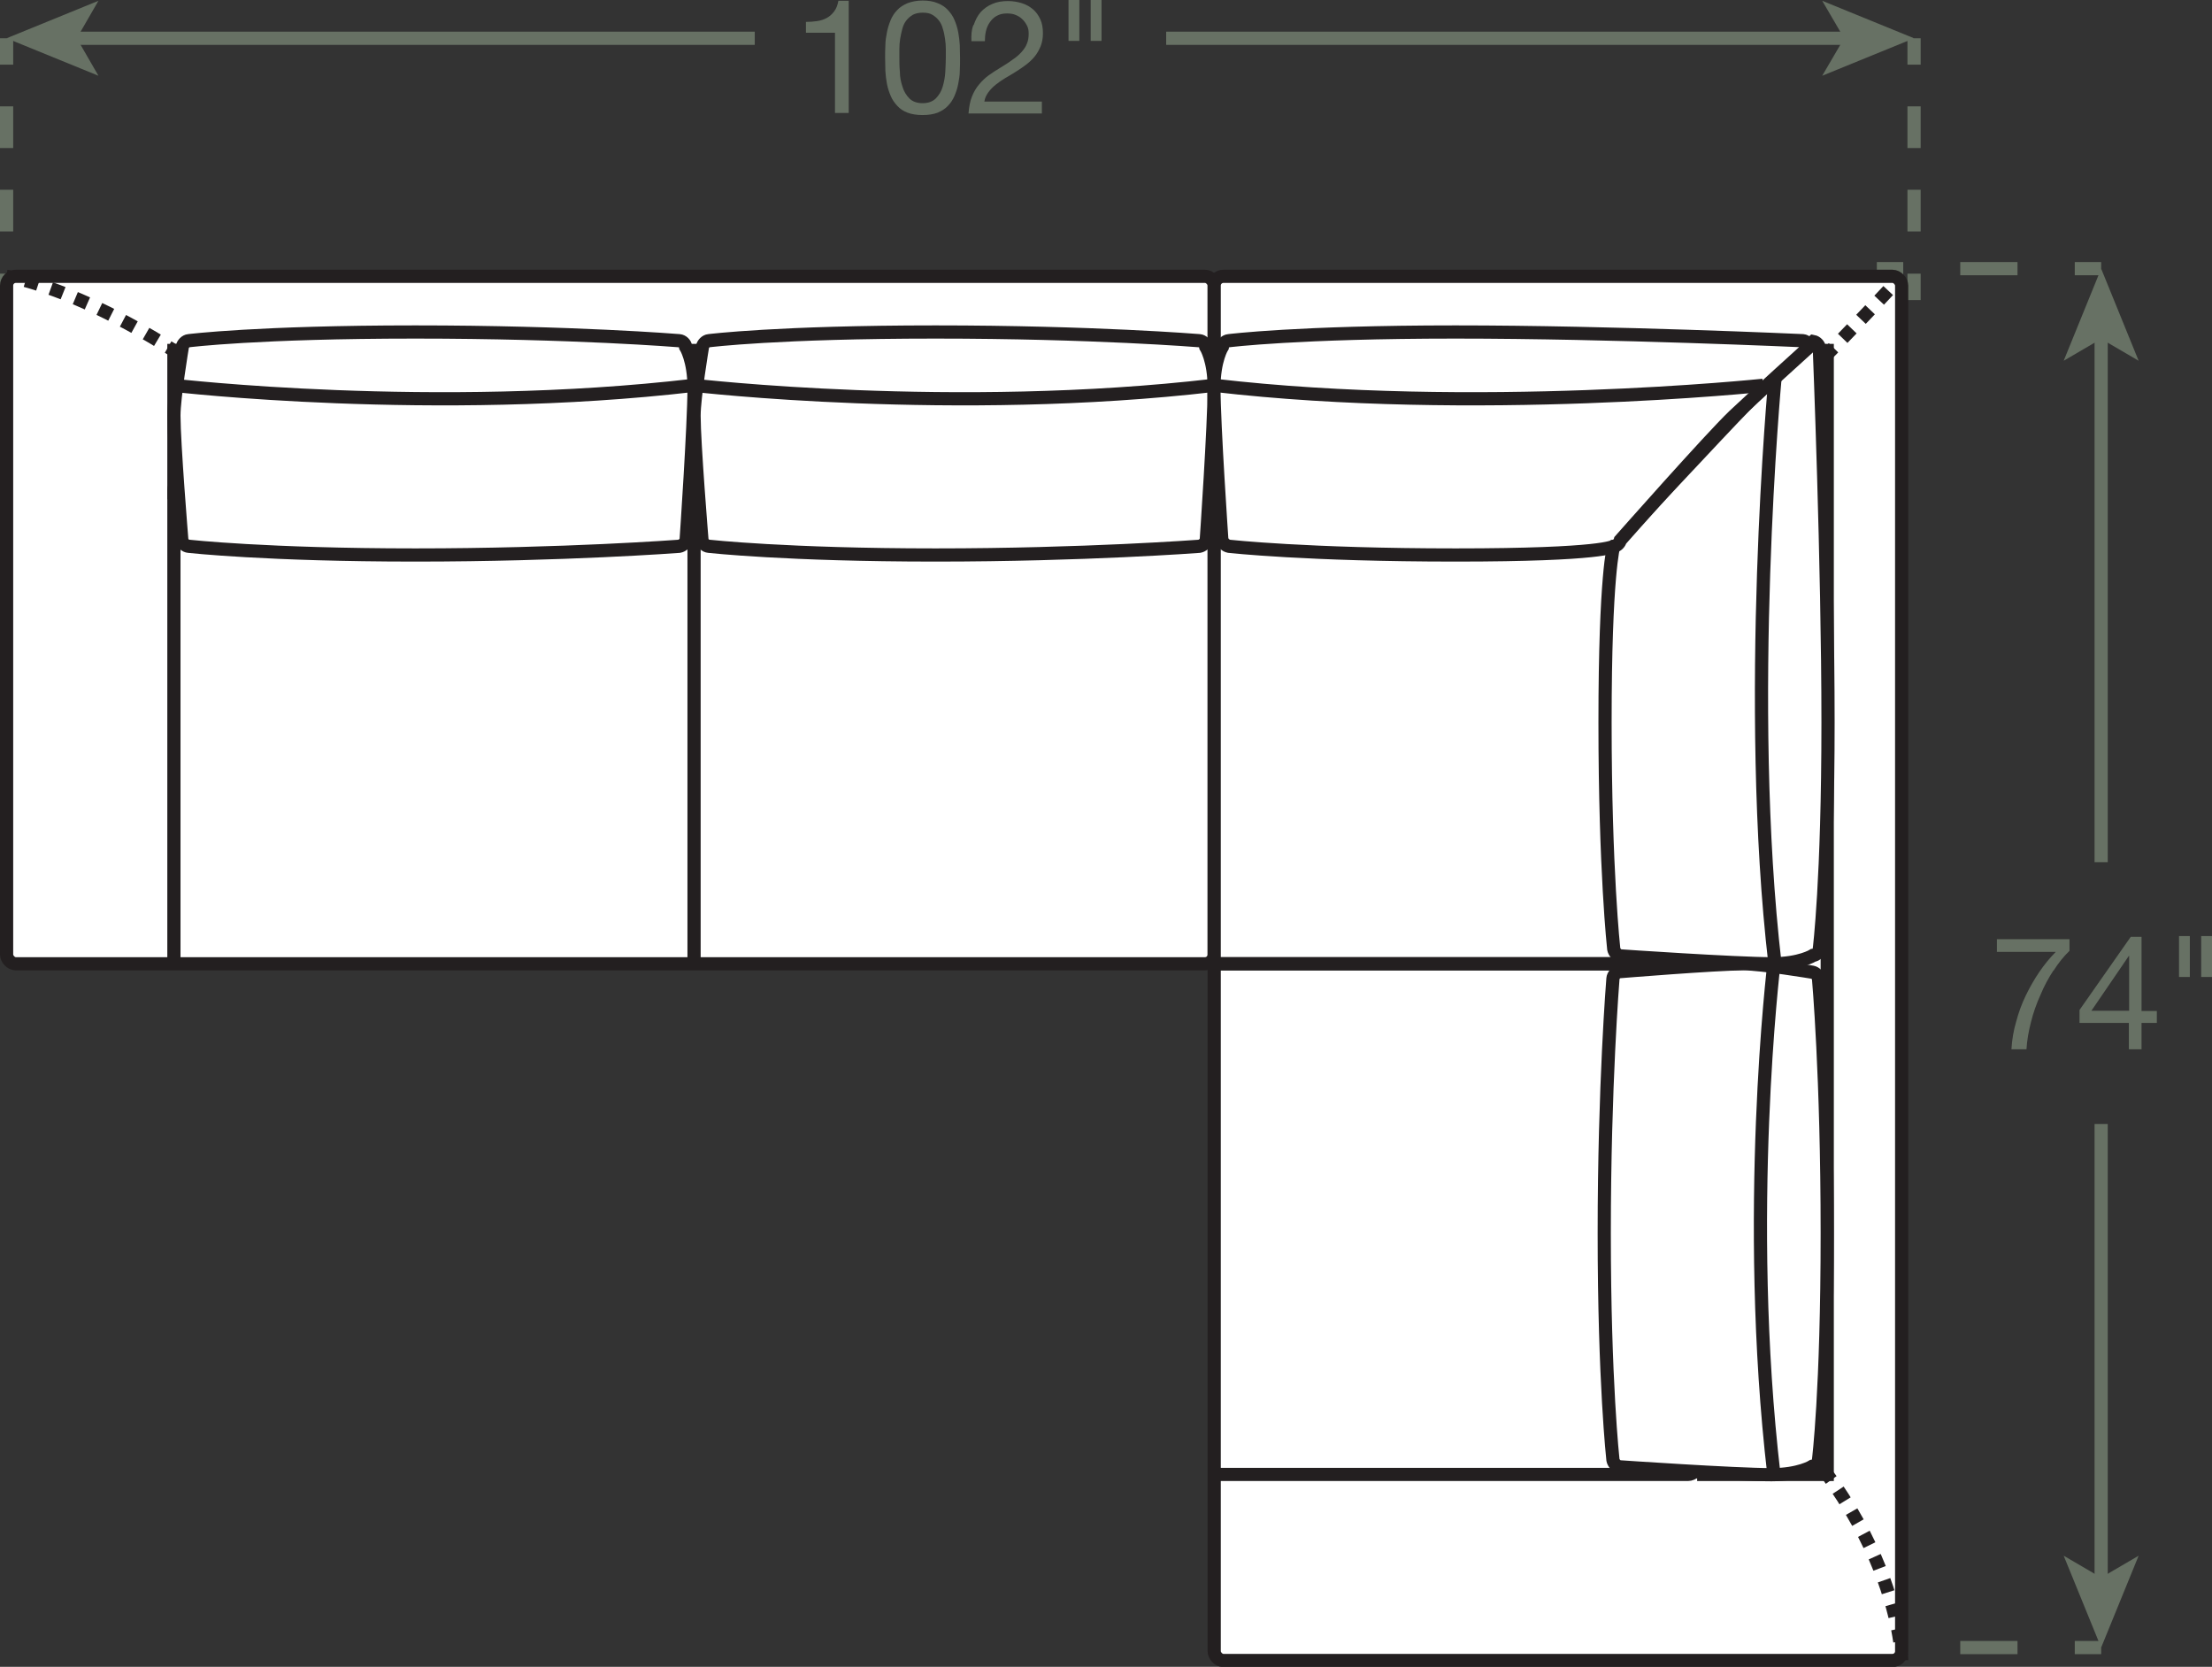 <?xml version="1.0" encoding="UTF-8"?><svg id="Layer_2" xmlns="http://www.w3.org/2000/svg" viewBox="0 0 83.82 63.16"><rect x="0" y="0" width="83.82" height="63.16" fill="#333333" stroke="none"/><defs><style>.cls-1{stroke-dasharray:0 0 .5 .5;}.cls-1,.cls-2,.cls-3,.cls-4,.cls-5,.cls-6,.cls-7,.cls-8,.cls-9{stroke-width:.5px;}.cls-1,.cls-2,.cls-3,.cls-4,.cls-5,.cls-6,.cls-7,.cls-9{fill:none;}.cls-1,.cls-2,.cls-3,.cls-5,.cls-8{stroke:#231f20;}.cls-2{stroke-dasharray:0 0 .5 .5;}.cls-4,.cls-6,.cls-7,.cls-9{stroke:#677164;}.cls-5{stroke-dasharray:0 0 .48 .48;}.cls-6{stroke-dasharray:0 0 2.17 2.17;}.cls-7{stroke-dasharray:0 0 1.58 1.58;}.cls-8,.cls-10{fill:#fff;}.cls-10,.cls-11{stroke-width:0px;}.cls-11{fill:#677164;}.cls-9{stroke-dasharray:0 0 2.17 2.17;}</style></defs><g id="Layer_1-2"><line class="cls-4" x1="79.62" y1="62.43" x2="78.62" y2="62.43"/><line class="cls-6" x1="76.45" y1="62.43" x2="73.2" y2="62.43"/><line class="cls-4" x1="72.12" y1="62.43" x2="71.12" y2="62.43"/><line class="cls-4" x1="79.62" y1="12.66" x2="79.62" y2="32.67"/><polygon class="cls-11" points="79.62 10.18 78.2 13.67 79.62 12.84 81.04 13.67 79.62 10.18"/><line class="cls-4" x1="79.62" y1="10.18" x2="78.62" y2="10.18"/><line class="cls-9" x1="76.45" y1="10.18" x2="73.2" y2="10.18"/><line class="cls-4" x1="72.12" y1="10.18" x2="71.12" y2="10.18"/><line class="cls-4" x1="79.62" y1="59.96" x2="79.62" y2="42.59"/><polygon class="cls-11" points="79.62 62.43 81.04 58.95 79.62 59.78 78.2 58.95 79.62 62.43"/><path class="cls-11" d="M77.82,36.76c-.19.29-.36.6-.5.94-.15.33-.27.67-.36,1.03-.09.35-.15.69-.17,1.03h-.57c.02-.36.08-.71.18-1.05.09-.34.21-.67.36-.98.15-.31.32-.61.51-.89.19-.28.4-.54.63-.77h-2.23v-.48h2.75v.44c-.22.21-.42.46-.61.76Z"/><path class="cls-11" d="M81.73,38.31v.45h-.58v1h-.48v-1h-1.87v-.49l1.94-2.77h.41v2.81h.58ZM80.68,36.22h-.01l-1.42,2.08h1.43v-2.08Z"/><path class="cls-11" d="M82.98,35.47v1.55h-.41v-1.55h.41ZM83.82,35.47v1.55h-.41v-1.55h.41Z"/><line class="cls-4" x1=".25" y1="1.45" x2=".25" y2="2.45"/><line class="cls-7" x1=".25" y1="4.03" x2=".25" y2="9.58"/><line class="cls-4" x1=".25" y1="10.37" x2=".25" y2="11.37"/><line class="cls-4" x1="72.53" y1="1.45" x2="72.53" y2="2.45"/><line class="cls-7" x1="72.53" y1="4.03" x2="72.53" y2="9.58"/><line class="cls-4" x1="72.53" y1="10.37" x2="72.53" y2="11.37"/><path class="cls-11" d="M31.64,4.28V1.24h-1.1v-.41c.14,0,.28-.01.42-.03.14-.02.26-.06.37-.12.11-.06.2-.14.28-.25.08-.1.13-.24.16-.4h.39v4.25h-.51Z"/><path class="cls-11" d="M33.55,1.71c0-.17.03-.33.06-.49.03-.16.08-.31.14-.46.06-.14.14-.27.25-.38.1-.11.23-.19.39-.26.16-.06.35-.1.57-.1s.41.03.57.1c.16.06.29.15.39.26.1.11.19.23.25.38.06.14.11.3.14.46.03.16.05.32.06.49,0,.17.01.33.01.49s0,.32-.01.49c0,.17-.03.33-.06.49-.03.16-.08.31-.14.45-.06.14-.14.27-.25.38-.1.11-.23.19-.39.26-.16.06-.35.09-.57.09s-.41-.03-.57-.09c-.16-.06-.29-.15-.39-.26-.1-.11-.19-.23-.25-.38-.06-.14-.11-.29-.14-.45-.03-.16-.05-.32-.06-.49,0-.17-.01-.33-.01-.49s0-.32.01-.49ZM34.1,2.73c0,.2.04.38.1.56.05.17.14.32.26.44s.29.18.5.18.38-.06.5-.18.21-.27.26-.44c.05-.17.09-.36.1-.56.01-.2.02-.38.02-.54,0-.1,0-.22,0-.34s-.01-.25-.03-.38c-.02-.13-.04-.25-.08-.37-.03-.12-.08-.23-.15-.32-.07-.09-.15-.16-.25-.22-.1-.06-.22-.08-.37-.08s-.27.03-.37.08c-.1.06-.18.13-.25.22-.07.09-.12.2-.15.32-.03.12-.06.24-.08.37-.02.13-.03.25-.03.38s0,.24,0,.34c0,.16,0,.34.02.54Z"/><path class="cls-11" d="M36.9.94c.06-.18.14-.34.26-.48.12-.13.27-.24.44-.31.18-.08.38-.11.6-.11.18,0,.36.03.52.08s.3.13.42.23c.12.1.21.23.28.38s.1.33.1.53c0,.19-.03.35-.09.5-.06.14-.13.27-.23.39s-.21.22-.33.31-.25.18-.38.26c-.13.08-.26.16-.4.24-.13.08-.25.16-.36.25-.11.09-.2.18-.28.29s-.13.22-.15.35h2.18v.45h-2.78c.02-.25.06-.47.13-.64.07-.18.16-.33.27-.46.11-.13.23-.25.37-.35.14-.1.28-.19.43-.28.18-.11.34-.21.47-.31.14-.09.25-.19.34-.29.09-.1.16-.2.2-.31.05-.11.07-.24.07-.39,0-.12-.02-.22-.07-.31s-.1-.17-.18-.24c-.07-.07-.16-.12-.26-.16s-.21-.05-.32-.05c-.15,0-.27.03-.38.09-.11.06-.19.14-.26.24s-.12.21-.15.34-.04.25-.04.38h-.51c-.01-.22,0-.42.07-.6Z"/><path class="cls-11" d="M40.9,0v1.55h-.41V0h.41ZM41.74,0v1.55h-.41V0h.41Z"/><line class="cls-4" x1="2.72" y1="1.45" x2="28.6" y2="1.45"/><polygon class="cls-11" points=".25 1.45 3.73 2.87 2.91 1.45 3.73 .03 .25 1.45"/><line class="cls-4" x1="70.06" y1="1.45" x2="44.19" y2="1.45"/><polygon class="cls-11" points="72.53 1.45 69.05 .03 69.88 1.45 69.05 2.87 72.53 1.45"/><rect class="cls-10" x=".25" y="10.47" width="45.76" height="26.05" rx=".35" ry=".35"/><rect class="cls-3" x=".25" y="10.47" width="45.76" height="26.05" rx=".35" ry=".35"/><rect class="cls-10" x="46.01" y="10.47" width="26.05" height="52.45" rx=".35" ry=".35"/><rect class="cls-3" x="46.01" y="10.47" width="26.05" height="52.45" rx=".35" ry=".35"/><polyline class="cls-3" points="46.01 13.28 69.24 13.28 69.24 55.87 64.31 55.87"/><polyline class="cls-3" points="6.59 18.92 6.59 13.28 46.01 13.28"/><path class="cls-3" d="M46.71,18.21h17.25c.19,0,.35.16.35.35v17.25"/><line class="cls-3" x1="26.3" y1="36.51" x2="26.3" y2="18.21"/><path class="cls-3" d="M6.59,36.51v-17.95c0-.19.16-.35.35-.35h39.77"/><path class="cls-3" d="M45.95,55.87h18.01c.19,0,.35-.16.35-.35v-19.71"/><line class="cls-3" x1="46.01" y1="36.52" x2="64.31" y2="36.52"/><path class="cls-8" d="M45.71,20.47c-.03.11-.15.21-.26.23,0,0-4.37.33-10,.33s-8.59-.33-8.59-.33c-.12-.01-.23-.11-.26-.23,0,0-.3-3.67-.3-4.72,0-.7.32-2.61.32-2.61.02-.11.13-.22.24-.23,0,0,2.61-.33,8.59-.33s10,.33,10,.33c.12.01.23.12.24.23,0,0,.32.5.32,1.55,0,1.41-.3,5.78-.3,5.78Z"/><path class="cls-3" d="M26.3,14.6s9.86,1.15,19.71,0"/><path class="cls-8" d="M26,20.47c-.03.11-.15.21-.26.23,0,0-4.37.33-10,.33s-8.59-.33-8.59-.33c-.12-.01-.23-.11-.26-.23,0,0-.3-3.67-.3-4.72,0-.7.32-2.61.32-2.61.02-.11.13-.22.24-.23,0,0,2.61-.33,8.59-.33s10,.33,10,.33c.12.01.23.12.24.23,0,0,.32.5.32,1.55,0,1.41-.3,5.78-.3,5.78Z"/><path class="cls-3" d="M6.59,14.6s9.86,1.15,19.71,0"/><path class="cls-8" d="M61.35,55.58c-.11-.03-.21-.15-.23-.26,0,0-.33-2.96-.33-8.59s.33-9.65.33-9.65c.01-.12.11-.23.23-.26,0,0,3.67-.3,4.72-.3.7,0,2.61.32,2.61.32.11.02.22.13.23.24,0,0,.33,3.66.33,9.65s-.33,8.59-.33,8.59c-.01.12-.12.23-.23.24,0,0-.5.32-1.55.32-1.41,0-5.78-.3-5.78-.3Z"/><path class="cls-3" d="M67.22,36.52s-1.15,9.5,0,19.36"/><line class="cls-3" x1="64.31" y1="36.52" x2="46.01" y2="36.52"/><path class="cls-3" d="M72.06,62.91s0-.09-.01-.24"/><path class="cls-5" d="M71.99,62.2c-.16-1.09-.68-3.32-2.46-5.92"/><path class="cls-3" d="M69.39,56.08c-.05-.07-.1-.14-.15-.2"/><path class="cls-3" d="M.25,10.47s.08.01.24.05"/><path class="cls-1" d="M.97,10.63c.94.26,2.76.9,5.19,2.38"/><path class="cls-3" d="M6.37,13.15c.07.04.14.09.21.13"/><path class="cls-3" d="M72.06,10.47s-.06.06-.17.18"/><path class="cls-2" d="M71.55,11.01c-1.12,1.2-3.96,4.18-6.87,6.86"/><path class="cls-3" d="M64.5,18.04c-.06.06-.12.11-.18.17"/><path class="cls-8" d="M61.38,36.22c-.11-.03-.21-.15-.23-.26,0,0-.33-2.96-.33-8.59s.33-6.69.33-6.69c.01-.12.11-.23.23-.26,0,0,4.02-4.31,4.72-5.02.9-.9,2.61-2.46,2.61-2.46.11.02.22.13.23.24,0,0,.33,8.2.33,14.19s-.33,8.59-.33,8.59c-.01.12-.12.23-.23.24,0,0-.5.32-1.55.32-1.41,0-5.78-.3-5.78-.3Z"/><path class="cls-3" d="M67.26,14.34s-1.15,12.32,0,22.18"/><path class="cls-8" d="M46.31,20.47c.03.11.15.21.26.23,0,0,2.96.33,8.59.33,5.63,0,5.98-.33,5.98-.33.12-.01.23-.11.26-.23,0,0,3.41-3.86,4.31-4.72.74-.7,2.85-2.61,2.85-2.61-.02-.11-.13-.22-.24-.23,0,0-7.18-.33-13.17-.33-5.98,0-8.59.33-8.59.33-.12.01-.23.12-.24.23,0,0-.32.5-.32,1.55,0,1.41.3,5.78.3,5.78Z"/><path class="cls-3" d="M66.81,14.6s-10.95,1.15-20.8,0"/></g></svg>